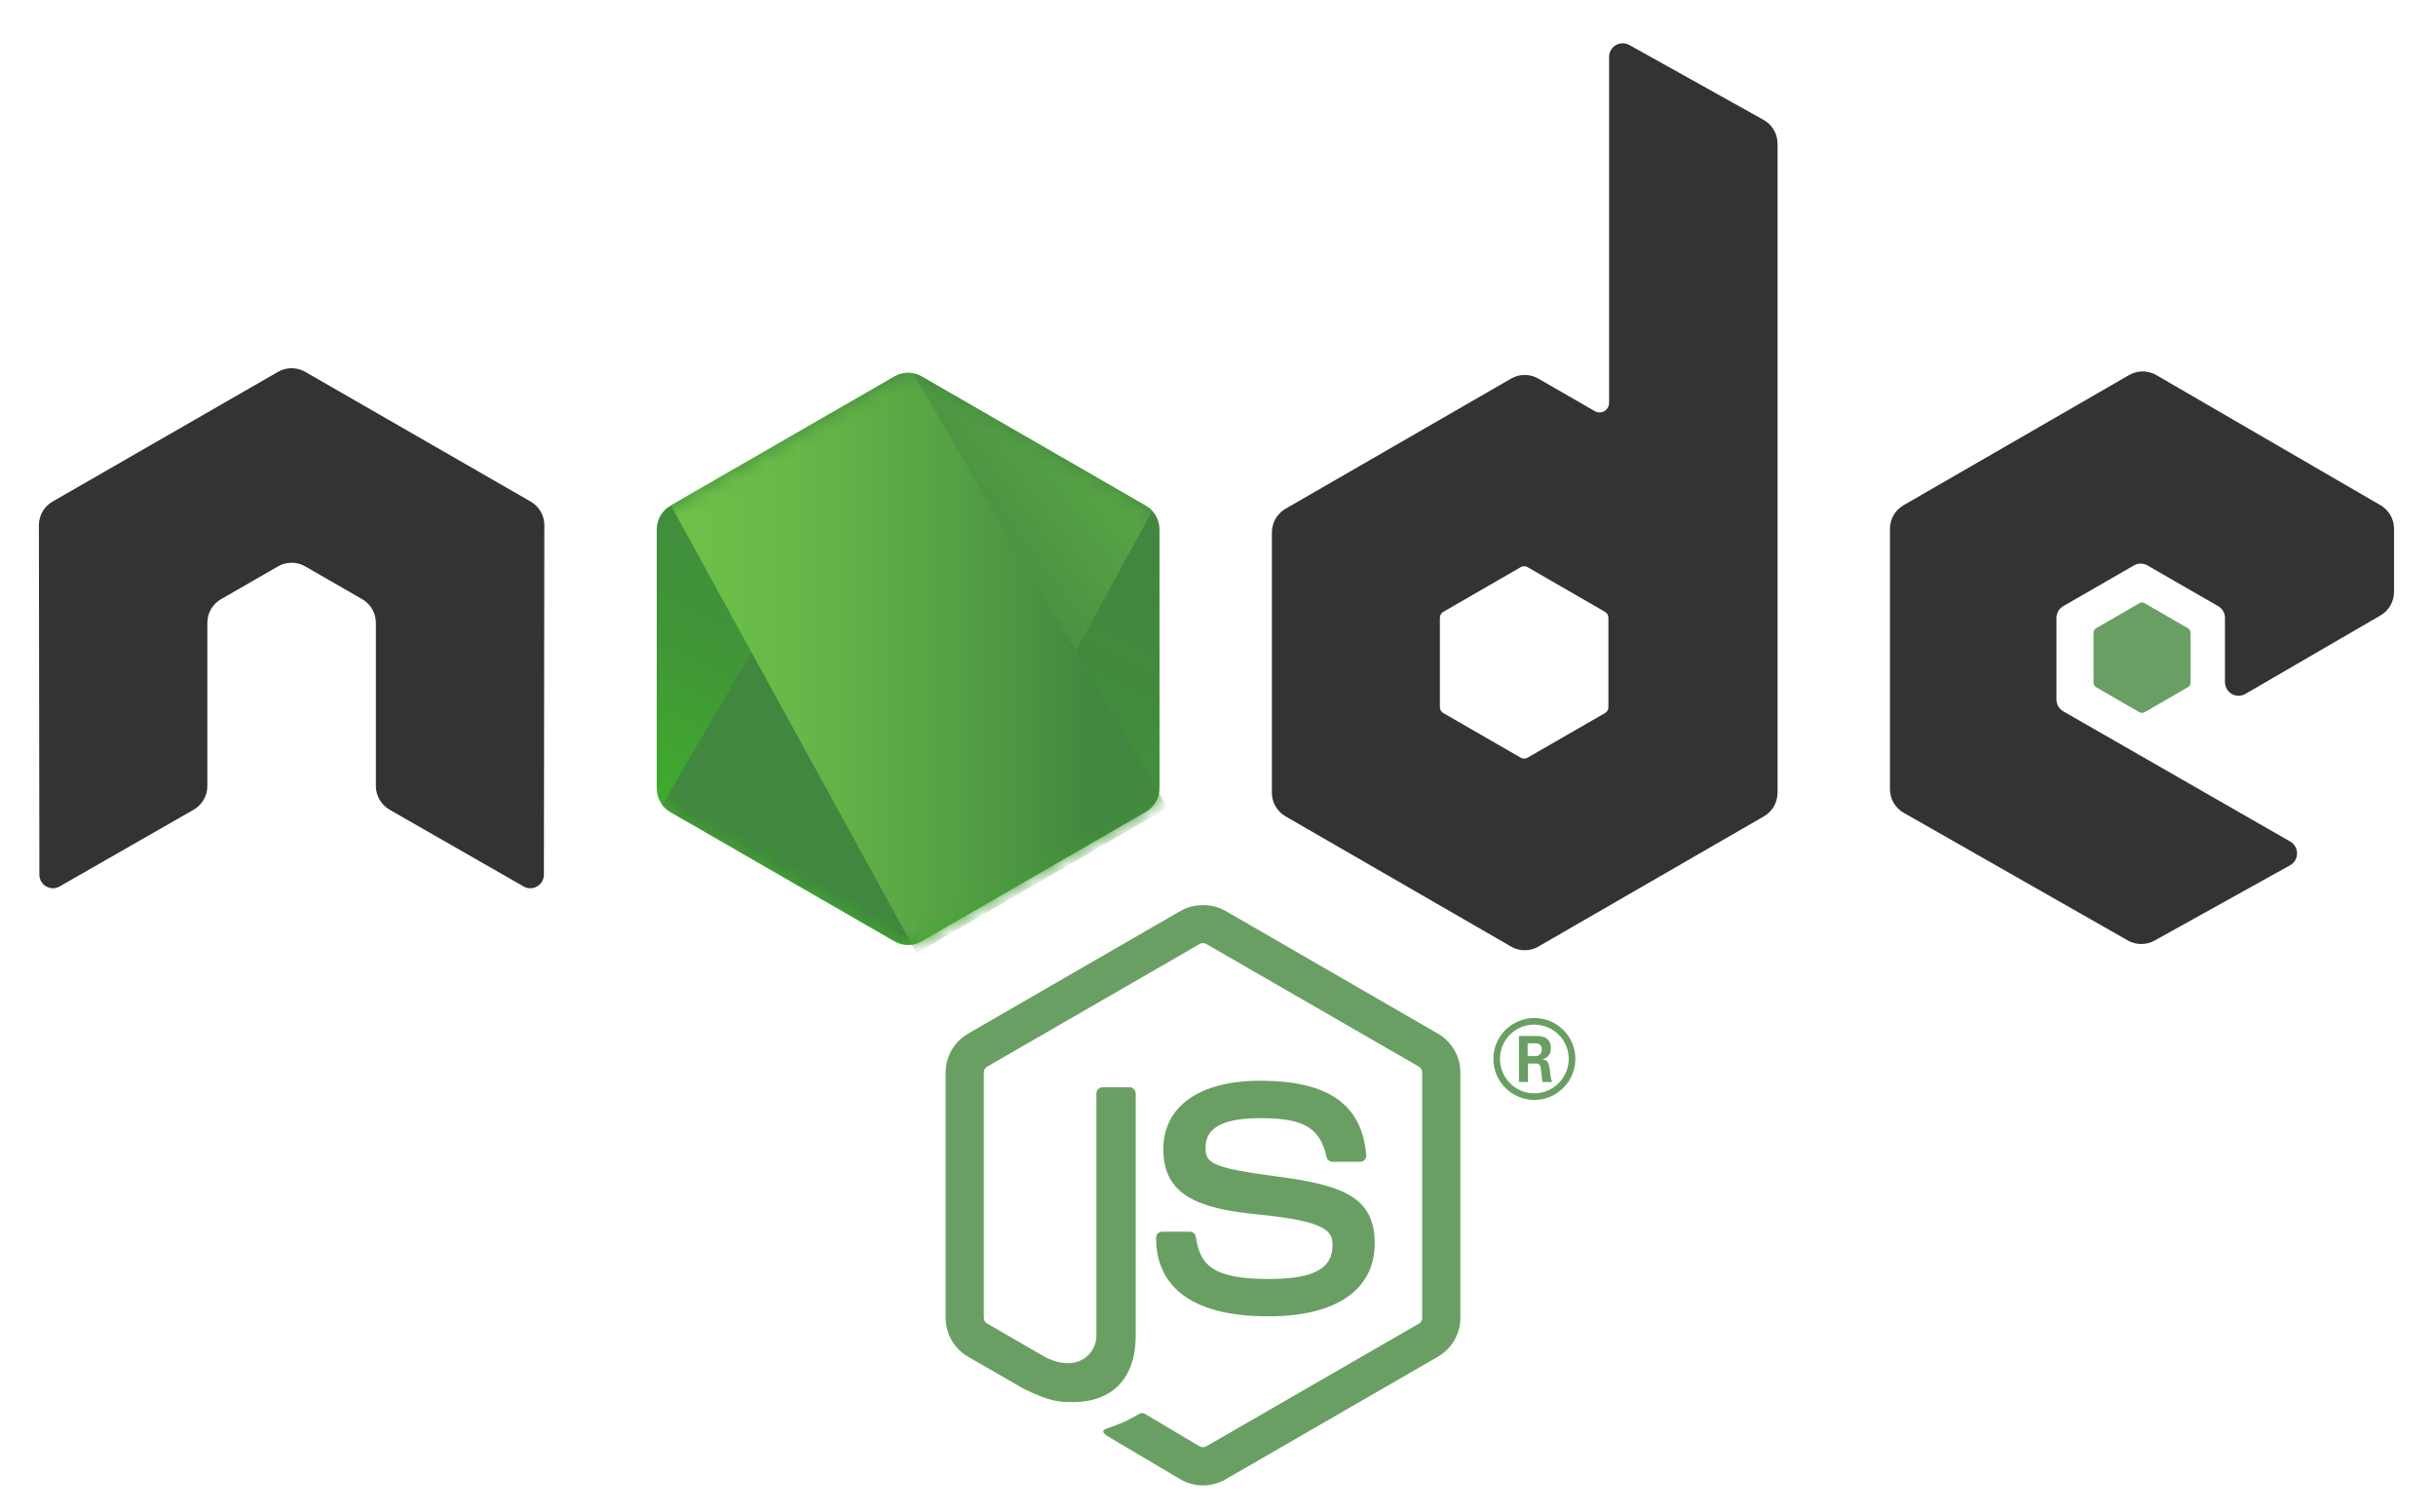 <svg width="145" height="90" viewBox="0 0 145 90" fill="none" xmlns="http://www.w3.org/2000/svg">
<path d="M71.605 88.433C71.142 88.433 70.682 88.312 70.277 88.077L66.05 85.576C65.419 85.223 65.727 85.098 65.935 85.026C66.777 84.733 66.948 84.666 67.847 84.156C67.94 84.104 68.064 84.124 68.161 84.18L71.408 86.109C71.526 86.174 71.692 86.174 71.8 86.109L84.46 78.801C84.578 78.734 84.654 78.599 84.654 78.459V63.849C84.654 63.706 84.578 63.572 84.457 63.5L71.802 56.199C71.686 56.13 71.53 56.13 71.412 56.199L58.761 63.502C58.638 63.572 58.56 63.71 58.56 63.849V78.459C58.56 78.599 58.637 78.731 58.759 78.797L62.227 80.801C64.109 81.742 65.261 80.634 65.261 79.52V65.095C65.261 64.891 65.425 64.73 65.629 64.73H67.234C67.435 64.73 67.602 64.891 67.602 65.095V79.52C67.602 82.032 66.234 83.472 63.853 83.472C63.121 83.472 62.545 83.472 60.937 82.68L57.617 80.768C56.797 80.294 56.289 79.408 56.289 78.459V63.849C56.289 62.9 56.797 62.013 57.617 61.541L70.277 54.226C71.078 53.773 72.143 53.773 72.938 54.226L85.597 61.541C86.417 62.015 86.927 62.9 86.927 63.849V78.459C86.927 79.408 86.417 80.291 85.597 80.768L72.938 88.078C72.533 88.312 72.074 88.433 71.605 88.433Z" fill="#699F63"/>
<path d="M75.516 78.367C69.975 78.367 68.815 75.824 68.815 73.691C68.815 73.489 68.978 73.327 69.181 73.327H70.818C71.001 73.327 71.153 73.458 71.182 73.637C71.429 75.303 72.165 76.144 75.516 76.144C78.183 76.144 79.318 75.541 79.318 74.126C79.318 73.31 78.997 72.704 74.852 72.299C71.388 71.956 69.245 71.191 69.245 68.419C69.245 65.865 71.398 64.341 75.008 64.341C79.064 64.341 81.071 65.749 81.325 68.769C81.335 68.873 81.298 68.973 81.229 69.051C81.159 69.124 81.062 69.168 80.96 69.168H79.317C79.147 69.168 78.997 69.047 78.962 68.882C78.568 67.128 77.609 66.568 75.008 66.568C72.097 66.568 71.758 67.582 71.758 68.342C71.758 69.263 72.158 69.531 76.089 70.052C79.98 70.566 81.828 71.294 81.828 74.028C81.827 76.787 79.527 78.367 75.516 78.367Z" fill="#699F63"/>
<path d="M93.771 63.045C93.771 64.387 92.673 65.484 91.331 65.484C90.001 65.484 88.891 64.4 88.891 63.045C88.891 61.663 90.028 60.604 91.331 60.604C92.648 60.604 93.771 61.663 93.771 63.045ZM89.285 63.038C89.285 64.174 90.201 65.091 91.324 65.091C92.461 65.091 93.377 64.155 93.377 63.038C93.377 61.902 92.448 60.998 91.324 60.998C90.214 60.998 89.285 61.889 89.285 63.038ZM90.414 61.676H91.357C91.68 61.676 92.313 61.676 92.313 62.399C92.313 62.903 91.99 63.006 91.796 63.07C92.171 63.096 92.196 63.342 92.247 63.69C92.274 63.91 92.313 64.284 92.389 64.413H91.809C91.796 64.284 91.705 63.587 91.705 63.548C91.668 63.393 91.615 63.316 91.422 63.316H90.944V64.413H90.415V61.676H90.414ZM90.931 62.876H91.357C91.705 62.876 91.77 62.631 91.77 62.489C91.77 62.115 91.512 62.115 91.37 62.115H90.931V62.876Z" fill="#699F63"/>
<path d="M32.401 31.271C32.401 30.688 32.094 30.151 31.59 29.862L18.168 22.138C17.941 22.004 17.687 21.935 17.429 21.924C17.406 21.924 17.309 21.924 17.29 21.924C17.034 21.935 16.779 22.004 16.549 22.138L3.127 29.862C2.626 30.151 2.315 30.688 2.315 31.271L2.344 52.071C2.344 52.36 2.495 52.629 2.749 52.771C2.998 52.92 3.306 52.92 3.554 52.771L11.531 48.203C12.036 47.904 12.343 47.374 12.343 46.797V37.079C12.343 36.499 12.65 35.963 13.152 35.675L16.549 33.719C16.802 33.573 17.079 33.502 17.361 33.502C17.638 33.502 17.922 33.573 18.168 33.719L21.563 35.675C22.066 35.964 22.374 36.5 22.374 37.079V46.797C22.374 47.374 22.685 47.907 23.186 48.203L31.161 52.771C31.411 52.92 31.724 52.92 31.972 52.771C32.219 52.629 32.375 52.36 32.375 52.071L32.401 31.271Z" fill="#333333"/>
<path d="M96.984 2.678C96.733 2.538 96.427 2.542 96.178 2.687C95.931 2.833 95.779 3.099 95.779 3.386V23.985C95.779 24.187 95.67 24.375 95.495 24.476C95.32 24.578 95.103 24.578 94.927 24.476L91.566 22.539C91.064 22.25 90.447 22.251 89.946 22.54L76.518 30.289C76.016 30.579 75.707 31.114 75.707 31.693V47.194C75.707 47.774 76.016 48.309 76.518 48.599L89.945 56.354C90.447 56.644 91.065 56.644 91.567 56.354L104.996 48.599C105.497 48.309 105.806 47.774 105.806 47.194V8.553C105.806 7.965 105.488 7.423 104.975 7.137L96.984 2.678ZM95.739 42.101C95.739 42.246 95.661 42.38 95.536 42.452L90.926 45.109C90.8 45.181 90.646 45.181 90.521 45.109L85.911 42.452C85.785 42.38 85.708 42.246 85.708 42.101V36.778C85.708 36.633 85.785 36.499 85.91 36.426L90.521 33.764C90.646 33.691 90.801 33.691 90.926 33.764L95.537 36.426C95.662 36.499 95.739 36.633 95.739 36.778L95.739 42.101Z" fill="#333333"/>
<path d="M141.697 36.639C142.196 36.349 142.503 35.814 142.503 35.237V31.48C142.503 30.902 142.196 30.368 141.696 30.078L128.355 22.332C127.853 22.04 127.233 22.04 126.73 22.329L113.307 30.079C112.806 30.368 112.497 30.903 112.497 31.483V46.98C112.497 47.563 112.809 48.101 113.315 48.389L126.655 55.989C127.147 56.27 127.75 56.273 128.245 55.998L136.313 51.514C136.569 51.372 136.728 51.103 136.73 50.811C136.732 50.519 136.576 50.248 136.323 50.102L122.815 42.349C122.563 42.205 122.408 41.936 122.408 41.646V36.789C122.408 36.499 122.562 36.231 122.813 36.087L127.017 33.663C127.267 33.518 127.577 33.518 127.827 33.663L132.033 36.087C132.284 36.231 132.439 36.499 132.439 36.789V40.61C132.439 40.9 132.594 41.168 132.845 41.313C133.096 41.458 133.406 41.457 133.656 41.311L141.697 36.639Z" fill="#333333"/>
<path d="M127.344 35.913C127.441 35.857 127.559 35.857 127.656 35.913L130.232 37.399C130.328 37.455 130.388 37.557 130.388 37.669V40.644C130.388 40.755 130.328 40.858 130.232 40.913L127.656 42.4C127.559 42.455 127.441 42.455 127.344 42.4L124.77 40.913C124.674 40.858 124.614 40.755 124.614 40.644V37.669C124.614 37.557 124.674 37.455 124.77 37.399L127.344 35.913Z" fill="#699F63"/>
<path d="M54.862 22.41C54.363 22.122 53.748 22.122 53.25 22.41L39.898 30.116C39.398 30.404 39.091 30.936 39.091 31.512V46.935C39.091 47.511 39.398 48.043 39.897 48.332L53.249 56.043C53.748 56.331 54.363 56.331 54.863 56.043L68.212 48.332C68.711 48.043 69.018 47.511 69.018 46.935V31.512C69.018 30.936 68.71 30.404 68.211 30.116L54.862 22.41Z" fill="url(#paint0_linear_17837_320)"/>
<mask id="mask0_17837_320" style="mask-type:luminance" maskUnits="userSpaceOnUse" x="39" y="22" width="31" height="35">
<path d="M54.862 22.41C54.363 22.122 53.748 22.122 53.25 22.41L39.898 30.116C39.398 30.404 39.091 30.936 39.091 31.512V46.935C39.091 47.511 39.398 48.043 39.897 48.332L53.249 56.043C53.748 56.331 54.363 56.331 54.863 56.043L68.212 48.332C68.711 48.043 69.018 47.511 69.018 46.935V31.512C69.018 30.936 68.71 30.404 68.211 30.116L54.862 22.41Z" fill="white"/>
</mask>
<g mask="url(#mask0_17837_320)">
<path d="M68.237 30.116L54.848 22.41C54.716 22.334 54.574 22.279 54.429 22.244L39.395 47.961C39.525 48.107 39.676 48.234 39.845 48.331L53.257 56.043C53.637 56.262 54.089 56.313 54.503 56.199L68.597 30.392C68.489 30.286 68.369 30.192 68.237 30.116Z" fill="url(#paint1_linear_17837_320)"/>
</g>
<mask id="mask1_17837_320" style="mask-type:luminance" maskUnits="userSpaceOnUse" x="39" y="22" width="31" height="35">
<path d="M54.862 22.41C54.363 22.122 53.748 22.122 53.25 22.41L39.898 30.116C39.398 30.404 39.091 30.936 39.091 31.512V46.935C39.091 47.511 39.398 48.043 39.897 48.332L53.249 56.043C53.748 56.331 54.363 56.331 54.863 56.043L68.212 48.332C68.711 48.043 69.018 47.511 69.018 46.935V31.512C69.018 30.936 68.71 30.404 68.211 30.116L54.862 22.41Z" fill="white"/>
</mask>
<g mask="url(#mask1_17837_320)">
<path d="M68.245 48.332C68.634 48.107 68.925 47.732 69.035 47.306L54.357 22.23C53.974 22.153 53.567 22.211 53.222 22.411L39.922 30.07L54.289 56.244C54.495 56.216 54.695 56.149 54.879 56.043L68.245 48.332Z" fill="url(#paint2_linear_17837_320)"/>
<path d="M68.245 48.332L54.879 56.043C54.696 56.149 54.495 56.215 54.29 56.243L54.556 56.728L69.402 48.135V47.932L69.035 47.306C68.925 47.732 68.634 48.106 68.245 48.332Z" fill="url(#paint3_linear_17837_320)"/>
<path d="M68.245 48.332L54.879 56.043C54.696 56.149 54.495 56.215 54.29 56.243L54.556 56.728L69.402 48.135V47.932L69.035 47.306C68.925 47.732 68.634 48.106 68.245 48.332Z" fill="url(#paint4_linear_17837_320)"/>
</g>
<defs>
<linearGradient id="paint0_linear_17837_320" x1="59.483" y1="28.149" x2="47.42" y2="52.757" gradientUnits="userSpaceOnUse">
<stop stop-color="#41873F"/>
<stop offset="0.329" stop-color="#418B3D"/>
<stop offset="0.635" stop-color="#419637"/>
<stop offset="0.932" stop-color="#3FA92D"/>
<stop offset="1" stop-color="#3FAE2A"/>
</linearGradient>
<linearGradient id="paint1_linear_17837_320" x1="52.022" y1="41.027" x2="85.869" y2="16.019" gradientUnits="userSpaceOnUse">
<stop offset="0.138" stop-color="#41873F"/>
<stop offset="0.403" stop-color="#54A044"/>
<stop offset="0.714" stop-color="#66B848"/>
<stop offset="0.908" stop-color="#6CC04A"/>
</linearGradient>
<linearGradient id="paint2_linear_17837_320" x1="38.618" y1="39.221" x2="69.49" y2="39.221" gradientUnits="userSpaceOnUse">
<stop offset="0.092" stop-color="#6CC04A"/>
<stop offset="0.286" stop-color="#66B848"/>
<stop offset="0.597" stop-color="#54A044"/>
<stop offset="0.862" stop-color="#41873F"/>
</linearGradient>
<linearGradient id="paint3_linear_17837_320" x1="38.619" y1="52.017" x2="69.49" y2="52.017" gradientUnits="userSpaceOnUse">
<stop offset="0.092" stop-color="#6CC04A"/>
<stop offset="0.286" stop-color="#66B848"/>
<stop offset="0.597" stop-color="#54A044"/>
<stop offset="0.862" stop-color="#41873F"/>
</linearGradient>
<linearGradient id="paint4_linear_17837_320" x1="73.988" y1="27.419" x2="54.948" y2="66.26" gradientUnits="userSpaceOnUse">
<stop stop-color="#41873F"/>
<stop offset="0.329" stop-color="#418B3D"/>
<stop offset="0.635" stop-color="#419637"/>
<stop offset="0.932" stop-color="#3FA92D"/>
<stop offset="1" stop-color="#3FAE2A"/>
</linearGradient>
</defs>
</svg>
